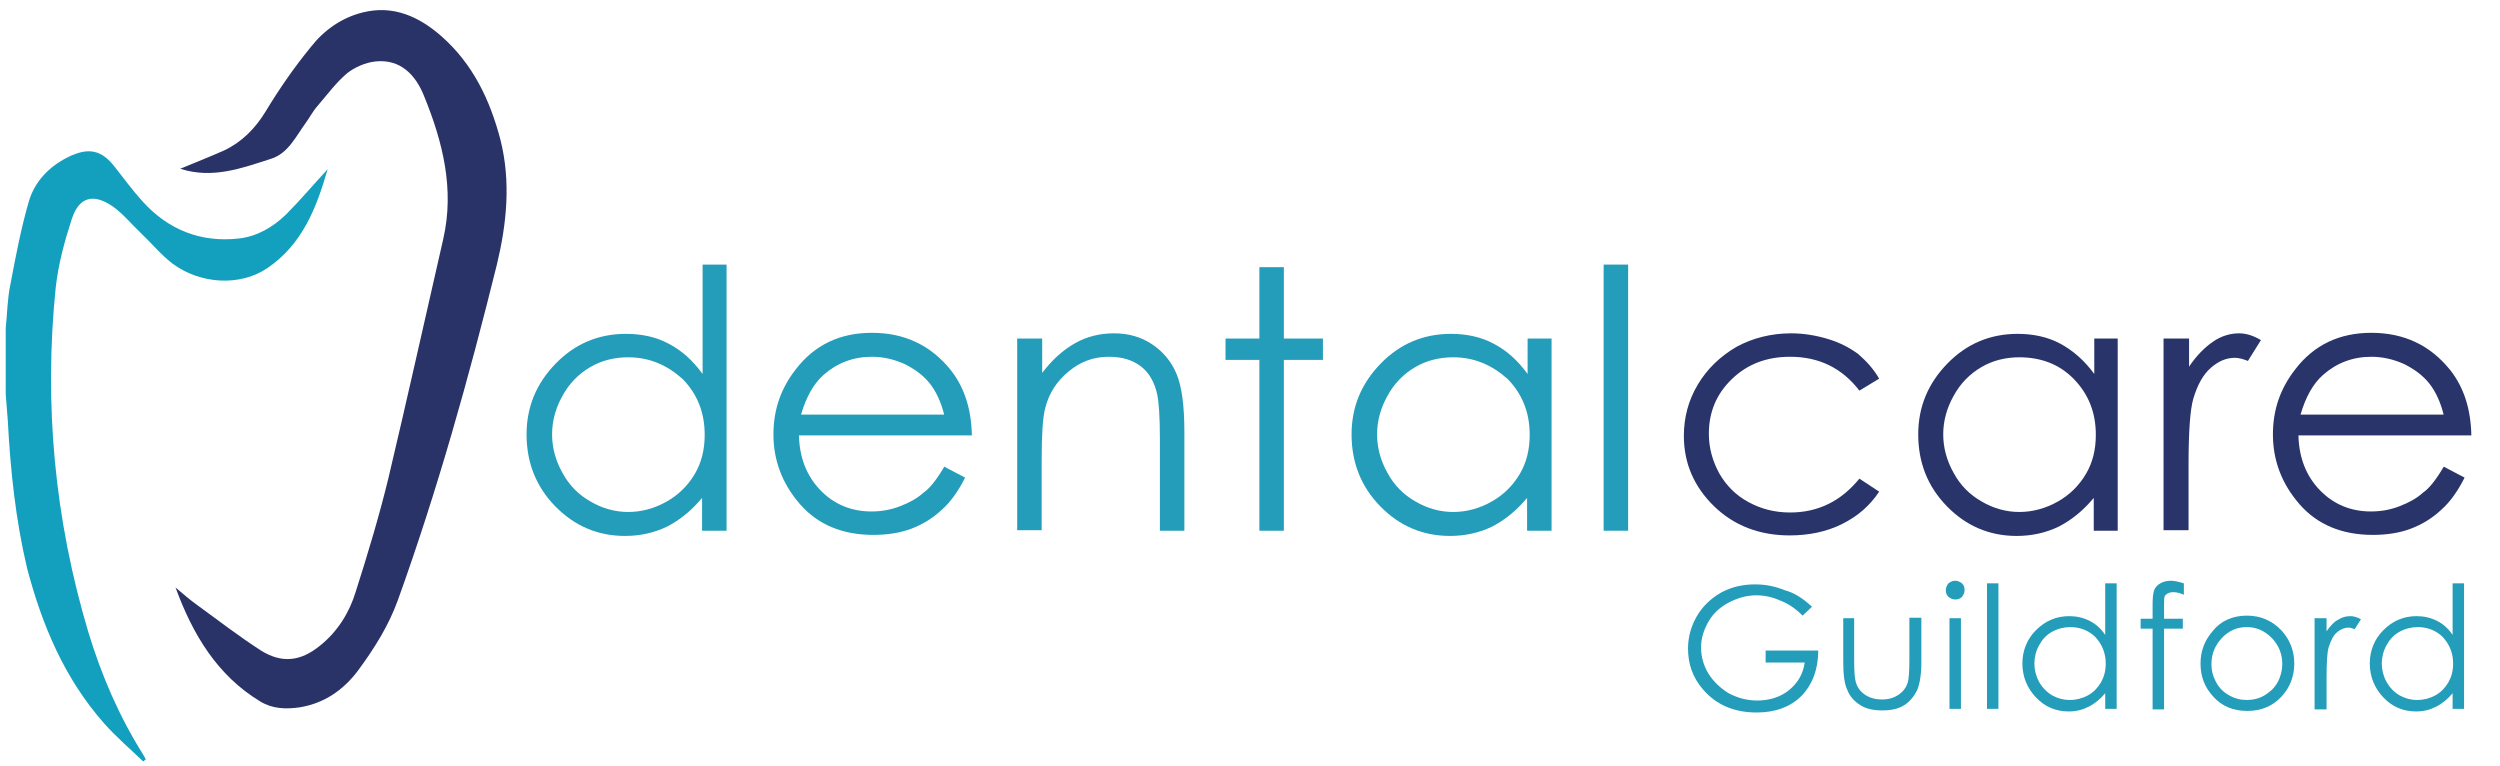 <?xml version="1.0" encoding="utf-8"?>
<!-- Generator: Adobe Illustrator 18.1.1, SVG Export Plug-In . SVG Version: 6.00 Build 0)  -->
<svg version="1.1" id="Layer_1" xmlns="http://www.w3.org/2000/svg" xmlns:xlink="http://www.w3.org/1999/xlink" x="0px" y="0px"
	 width="480px" height="147px" viewBox="0 0 480 147" enable-background="new 0 0 480 147" xml:space="preserve">
<g>
	<path fill="#13A0BE" d="M1.1,63c0.3-2.8,0.3-5.6,0.9-8.4C3,49.3,4,44,5.5,38.8c1.1-3.9,3.9-6.8,7.5-8.6c4-2,6.5-1.4,9,1.8
		c1.8,2.3,3.5,4.6,5.4,6.7c4.9,5.4,11.1,7.9,18.4,7.1c3.6-0.4,6.6-2.2,9.1-4.6c2.8-2.8,5.3-5.8,8-8.7c-2.1,7.3-4.8,14.4-11.6,19
		c-5.2,3.5-12.8,3.1-18.2-0.9c-2.2-1.7-4-3.9-6.1-5.9c-1.8-1.7-3.4-3.7-5.4-5.1c-3.7-2.5-6.4-1.8-7.8,2.4c-1.4,4.3-2.6,8.7-3.1,13.2
		c-2.3,22.5-0.2,44.6,6.3,66.3c2.5,8.2,5.9,16.1,10.5,23.4c0.2,0.3,0.3,0.6,0.5,0.9c-0.2,0.1-0.3,0.3-0.5,0.4
		c-2.5-2.4-5.2-4.7-7.5-7.3c-7.6-8.6-11.9-18.8-14.8-29.8C3,99.8,2,90.3,1.5,80.8c-0.1-1.7-0.3-3.4-0.4-5.1
		C1.1,71.4,1.1,67.2,1.1,63z"/>
	<path fill="#293368" d="M34.6,32.4c2.9-1.2,5.7-2.3,8.4-3.5c3.4-1.6,6-4.2,8-7.5c2.6-4.3,5.5-8.5,8.7-12.4c2.5-3.2,5.9-5.6,9.9-6.6
		C75.5,0.9,80.5,3.2,84.8,7c6,5.3,9.3,12.2,11.3,19.9c2,8,1.2,16-0.7,23.9C90,72.6,84,94.1,76.4,115.2c-1.8,5-4.6,9.4-7.7,13.6
		c-2.8,3.7-6.4,6.2-11.1,7c-2.7,0.4-5.3,0.3-7.6-1.1c-8.3-5-13-12.9-16.3-21.9c1.4,1.2,2.8,2.4,4.2,3.4c4,2.9,8,6,12.2,8.7
		c4,2.5,7.6,2.1,11.3-0.9c3.4-2.7,5.7-6.4,6.9-10.4c2.3-7.2,4.5-14.5,6.3-21.9c3.6-15.2,7-30.5,10.5-45.8c2.2-9.6-0.1-18.7-3.7-27.5
		c-1.6-4-4.5-7.1-9.3-6.6c-1.9,0.2-4,1.1-5.5,2.3c-2.1,1.8-3.8,4.1-5.6,6.2c-0.9,1-1.5,2.2-2.3,3.3c-1.9,2.6-3.4,5.9-6.7,6.9
		C46.4,32.3,40.8,34.4,34.6,32.4z"/>
</g>
<g>
	<g>
		<path fill="#28346A" d="M360.8,72.7L357,75c-3.3-4.3-7.7-6.5-13.3-6.5c-4.5,0-8.2,1.4-11.2,4.3c-3,2.9-4.4,6.4-4.4,10.5
			c0,2.7,0.7,5.2,2,7.6c1.4,2.4,3.2,4.2,5.6,5.5c2.4,1.3,5,2,8,2c5.4,0,9.8-2.2,13.3-6.5l3.8,2.5c-1.8,2.7-4.1,4.7-7.1,6.2
			s-6.4,2.2-10.1,2.2c-5.8,0-10.7-1.9-14.5-5.6c-3.8-3.7-5.8-8.2-5.8-13.5c0-3.6,0.9-6.9,2.7-9.9s4.3-5.4,7.4-7.2
			c3.1-1.7,6.7-2.6,10.5-2.6c2.4,0,4.8,0.4,7.1,1.1c2.3,0.7,4.2,1.7,5.8,2.9C358.3,69.3,359.7,70.8,360.8,72.7z"/>
		<path fill="#28346A" d="M406.6,65v36.9H402v-6.3c-2,2.4-4.2,4.2-6.7,5.5c-2.5,1.2-5.2,1.8-8.1,1.8c-5.2,0-9.7-1.9-13.4-5.7
			c-3.7-3.8-5.5-8.4-5.5-13.8c0-5.3,1.9-9.8,5.6-13.6c3.7-3.8,8.2-5.7,13.5-5.7c3,0,5.8,0.6,8.2,1.9s4.6,3.2,6.5,5.8V65H406.6z
			 M387.7,68.6c-2.6,0-5.1,0.6-7.3,1.9c-2.2,1.3-4,3.1-5.3,5.5c-1.3,2.3-2,4.8-2,7.4c0,2.6,0.7,5.1,2,7.4c1.3,2.4,3.1,4.2,5.4,5.5
			c2.2,1.3,4.7,2,7.2,2c2.6,0,5.1-0.7,7.4-2c2.3-1.3,4.1-3.1,5.4-5.3c1.3-2.2,1.9-4.7,1.9-7.5c0-4.3-1.4-7.8-4.2-10.7
			S391.8,68.6,387.7,68.6z"/>
		<path fill="#28346A" d="M415.5,65h4.8v5.4c1.4-2.1,3-3.7,4.6-4.8c1.6-1.1,3.3-1.6,5-1.6c1.3,0,2.7,0.4,4.2,1.3l-2.5,4
			c-1-0.4-1.8-0.6-2.5-0.6c-1.6,0-3.1,0.6-4.6,1.9c-1.5,1.3-2.6,3.3-3.4,6c-0.6,2.1-0.9,6.3-0.9,12.7v12.5h-4.8V65z"/>
		<path fill="#28346A" d="M469.2,89.6l4,2.1c-1.3,2.6-2.8,4.7-4.5,6.2c-1.7,1.6-3.7,2.8-5.8,3.6c-2.1,0.8-4.6,1.2-7.3,1.2
			c-6,0-10.7-2-14.1-5.9c-3.4-3.9-5.1-8.4-5.1-13.4c0-4.7,1.4-8.8,4.3-12.5c3.6-4.7,8.5-7,14.6-7c6.3,0,11.3,2.4,15.1,7.1
			c2.7,3.4,4,7.6,4.1,12.6h-33.2c0.1,4.3,1.5,7.8,4.1,10.5c2.6,2.7,5.9,4.1,9.8,4.1c1.9,0,3.7-0.3,5.5-1c1.8-0.7,3.3-1.5,4.5-2.6
			C466.4,93.8,467.8,92,469.2,89.6z M469.2,79.7c-0.6-2.5-1.6-4.6-2.8-6.1c-1.2-1.5-2.8-2.7-4.8-3.7c-2-0.9-4.1-1.4-6.3-1.4
			c-3.6,0-6.7,1.2-9.3,3.5c-1.9,1.7-3.3,4.2-4.3,7.6H469.2z"/>
	</g>
	<g>
		<path fill="#249DBA" d="M139.5,50.8v51.1h-4.7v-6.3c-2,2.4-4.2,4.2-6.7,5.5c-2.5,1.2-5.2,1.8-8.1,1.8c-5.2,0-9.7-1.9-13.4-5.7
			c-3.7-3.8-5.5-8.4-5.5-13.8c0-5.3,1.9-9.8,5.6-13.6c3.7-3.8,8.2-5.7,13.5-5.7c3,0,5.8,0.6,8.2,1.9c2.5,1.3,4.6,3.2,6.5,5.8v-21
			H139.5z M120.6,68.6c-2.6,0-5.1,0.6-7.3,1.9c-2.2,1.3-4,3.1-5.3,5.5c-1.3,2.3-2,4.8-2,7.4c0,2.6,0.7,5.1,2,7.4
			c1.3,2.4,3.1,4.2,5.4,5.5c2.2,1.3,4.7,2,7.2,2c2.6,0,5.1-0.7,7.4-2c2.3-1.3,4.1-3.1,5.4-5.3c1.3-2.2,1.9-4.7,1.9-7.5
			c0-4.3-1.4-7.8-4.2-10.7C128.1,70.1,124.7,68.6,120.6,68.6z"/>
		<path fill="#249DBA" d="M181.3,89.6l4,2.1c-1.3,2.6-2.8,4.7-4.5,6.2c-1.7,1.6-3.7,2.8-5.8,3.6c-2.1,0.8-4.6,1.2-7.3,1.2
			c-6,0-10.7-2-14.1-5.9c-3.4-3.9-5.1-8.4-5.1-13.4c0-4.7,1.4-8.8,4.3-12.5c3.6-4.7,8.5-7,14.6-7c6.3,0,11.3,2.4,15.1,7.1
			c2.7,3.4,4,7.6,4.1,12.6h-33.2c0.1,4.3,1.5,7.8,4.1,10.5c2.6,2.7,5.9,4.1,9.8,4.1c1.9,0,3.7-0.3,5.5-1c1.8-0.7,3.3-1.5,4.5-2.6
			C178.5,93.8,179.9,92,181.3,89.6z M181.3,79.7c-0.6-2.5-1.6-4.6-2.8-6.1c-1.2-1.5-2.8-2.7-4.8-3.7c-2-0.9-4.1-1.4-6.3-1.4
			c-3.6,0-6.7,1.2-9.3,3.5c-1.9,1.7-3.3,4.2-4.3,7.6H181.3z"/>
		<path fill="#249DBA" d="M195.4,65h4.7v6.6c1.9-2.5,4-4.4,6.3-5.7s4.8-1.9,7.5-1.9c2.8,0,5.2,0.7,7.3,2.1c2.1,1.4,3.7,3.3,4.7,5.7
			c1,2.4,1.5,6.1,1.5,11.1v19h-4.7V84.3c0-4.2-0.2-7.1-0.5-8.5c-0.5-2.4-1.6-4.3-3.2-5.5c-1.6-1.2-3.6-1.8-6.1-1.8
			c-2.9,0-5.4,0.9-7.7,2.8c-2.3,1.9-3.8,4.2-4.5,7c-0.5,1.8-0.7,5.2-0.7,10v13.5h-4.7V65z"/>
		<path fill="#249DBA" d="M241.8,51.3h4.7V65h7.5v4.1h-7.5v32.8h-4.7V69.1h-6.5V65h6.5V51.3z"/>
		<path fill="#249DBA" d="M297.9,65v36.9h-4.7v-6.3c-2,2.4-4.2,4.2-6.7,5.5c-2.5,1.2-5.2,1.8-8.1,1.8c-5.2,0-9.7-1.9-13.4-5.7
			c-3.7-3.8-5.5-8.4-5.5-13.8c0-5.3,1.9-9.8,5.6-13.6c3.7-3.8,8.2-5.7,13.5-5.7c3,0,5.8,0.6,8.2,1.9c2.5,1.3,4.6,3.2,6.5,5.8V65
			H297.9z M279,68.6c-2.6,0-5.1,0.6-7.3,1.9c-2.2,1.3-4,3.1-5.3,5.5c-1.3,2.3-2,4.8-2,7.4c0,2.6,0.7,5.1,2,7.4
			c1.3,2.4,3.1,4.2,5.4,5.5c2.2,1.3,4.7,2,7.2,2c2.6,0,5.1-0.7,7.4-2c2.3-1.3,4.1-3.1,5.4-5.3c1.3-2.2,1.9-4.7,1.9-7.5
			c0-4.3-1.4-7.8-4.2-10.7C286.5,70.1,283.1,68.6,279,68.6z"/>
		<path fill="#249DBA" d="M307.9,50.8h4.7v51.1h-4.7V50.8z"/>
	</g>
	<g>
		<path fill="#249DBA" d="M347.9,116.5l-1.8,1.7c-1.3-1.3-2.7-2.3-4.3-2.9c-1.6-0.7-3.1-1-4.6-1c-1.8,0-3.6,0.5-5.3,1.4
			c-1.7,0.9-3,2.1-3.9,3.7c-0.9,1.6-1.4,3.2-1.4,4.9c0,1.8,0.5,3.5,1.4,5c1,1.6,2.3,2.8,3.9,3.8c1.7,0.9,3.5,1.4,5.5,1.4
			c2.4,0,4.5-0.7,6.1-2c1.7-1.4,2.7-3.1,3-5.3h-7.5v-2.3h10.1c0,3.6-1.1,6.5-3.2,8.7c-2.1,2.1-5,3.2-8.6,3.2
			c-4.4,0-7.8-1.5-10.3-4.4c-2-2.3-2.9-4.9-2.9-7.9c0-2.2,0.6-4.3,1.7-6.2c1.1-1.9,2.7-3.4,4.6-4.5c2-1.1,4.2-1.6,6.6-1.6
			c2,0,3.9,0.4,5.6,1.1C344.5,113.8,346.2,114.9,347.9,116.5z"/>
		<path fill="#249DBA" d="M353.8,118.7h2.2v8.1c0,2,0.1,3.4,0.3,4.1c0.3,1.1,0.9,1.9,1.8,2.5c0.9,0.6,2,0.9,3.2,0.9
			c1.3,0,2.3-0.3,3.2-0.9c0.9-0.6,1.5-1.4,1.8-2.4c0.2-0.7,0.3-2.1,0.3-4.3v-8.1h2.3v8.5c0,2.4-0.3,4.2-0.8,5.4
			c-0.6,1.2-1.4,2.2-2.5,2.9c-1.1,0.7-2.5,1-4.2,1c-1.7,0-3.1-0.3-4.2-1c-1.1-0.7-2-1.6-2.5-2.9c-0.6-1.2-0.8-3.1-0.8-5.6V118.7z"/>
		<path fill="#249DBA" d="M375.4,111.5c0.5,0,0.9,0.2,1.3,0.5c0.4,0.4,0.5,0.8,0.5,1.3c0,0.5-0.2,0.9-0.5,1.3
			c-0.4,0.4-0.8,0.5-1.3,0.5c-0.5,0-0.9-0.2-1.3-0.5c-0.4-0.4-0.5-0.8-0.5-1.3c0-0.5,0.2-0.9,0.5-1.3
			C374.5,111.7,374.9,111.5,375.4,111.5z M374.3,118.7h2.2v17.4h-2.2V118.7z"/>
		<path fill="#249DBA" d="M381.5,112h2.2v24.1h-2.2V112z"/>
		<path fill="#249DBA" d="M406.4,112v24.1h-2.2v-3c-0.9,1.1-2,2-3.2,2.6c-1.2,0.6-2.4,0.9-3.8,0.9c-2.5,0-4.6-0.9-6.3-2.7
			c-1.7-1.8-2.6-4-2.6-6.5c0-2.5,0.9-4.7,2.6-6.4c1.8-1.8,3.9-2.7,6.4-2.7c1.4,0,2.7,0.3,3.9,0.9c1.2,0.6,2.2,1.5,3,2.7V112H406.4z
			 M397.5,120.4c-1.2,0-2.4,0.3-3.5,0.9c-1.1,0.6-1.9,1.5-2.5,2.6c-0.6,1.1-0.9,2.3-0.9,3.5c0,1.2,0.3,2.4,0.9,3.5
			c0.6,1.1,1.5,2,2.5,2.6c1.1,0.6,2.2,0.9,3.4,0.9c1.2,0,2.4-0.3,3.5-0.9c1.1-0.6,1.9-1.5,2.5-2.5c0.6-1.1,0.9-2.2,0.9-3.6
			c0-2-0.7-3.7-2-5.1C401.1,121.1,399.4,120.4,397.5,120.4z"/>
		<path fill="#249DBA" d="M419.3,112v2.2c-0.8-0.4-1.5-0.5-2.1-0.5c-0.4,0-0.8,0.1-1.1,0.3c-0.3,0.2-0.5,0.4-0.5,0.6
			c-0.1,0.2-0.1,0.8-0.1,1.8l0,2.4h3.6v1.9h-3.6l0,15.5h-2.2v-15.5h-2.3v-1.9h2.3V116c0-1.2,0.1-2.1,0.3-2.7c0.2-0.5,0.6-1,1.2-1.3
			c0.5-0.3,1.2-0.5,2-0.5C417.5,111.5,418.3,111.7,419.3,112z"/>
		<path fill="#249DBA" d="M431.4,118.2c2.7,0,4.9,1,6.7,2.9c1.6,1.8,2.4,3.9,2.4,6.3c0,2.4-0.8,4.6-2.5,6.4
			c-1.7,1.8-3.9,2.7-6.5,2.7c-2.7,0-4.9-0.9-6.5-2.7c-1.7-1.8-2.5-3.9-2.5-6.4c0-2.4,0.8-4.5,2.4-6.3
			C426.4,119.2,428.7,118.2,431.4,118.2z M431.4,120.4c-1.9,0-3.5,0.7-4.8,2.1c-1.3,1.4-2,3-2,5c0,1.3,0.3,2.4,0.9,3.5
			c0.6,1.1,1.4,1.9,2.5,2.5c1,0.6,2.2,0.9,3.4,0.9c1.2,0,2.4-0.3,3.4-0.9c1-0.6,1.9-1.4,2.5-2.5c0.6-1.1,0.9-2.3,0.9-3.5
			c0-2-0.7-3.6-2-5C434.8,121.1,433.2,120.4,431.4,120.4z"/>
		<path fill="#249DBA" d="M444.4,118.7h2.3v2.5c0.7-1,1.4-1.8,2.2-2.2c0.8-0.5,1.5-0.7,2.4-0.7c0.6,0,1.3,0.2,2,0.6l-1.2,1.9
			c-0.5-0.2-0.9-0.3-1.2-0.3c-0.7,0-1.5,0.3-2.2,0.9c-0.7,0.6-1.2,1.6-1.6,2.9c-0.3,1-0.4,3-0.4,6v5.9h-2.3V118.7z"/>
		<path fill="#249DBA" d="M473.1,112v24.1h-2.2v-3c-0.9,1.1-2,2-3.2,2.6c-1.2,0.6-2.4,0.9-3.8,0.9c-2.5,0-4.6-0.9-6.3-2.7
			c-1.7-1.8-2.6-4-2.6-6.5c0-2.5,0.9-4.7,2.6-6.4c1.8-1.8,3.9-2.7,6.4-2.7c1.4,0,2.7,0.3,3.9,0.9c1.2,0.6,2.2,1.5,3,2.7V112H473.1z
			 M464.2,120.4c-1.2,0-2.4,0.3-3.5,0.9c-1.1,0.6-1.9,1.5-2.5,2.6c-0.6,1.1-0.9,2.3-0.9,3.5c0,1.2,0.3,2.4,0.9,3.5
			c0.6,1.1,1.5,2,2.5,2.6c1.1,0.6,2.2,0.9,3.4,0.9c1.2,0,2.4-0.3,3.5-0.9c1.1-0.6,1.9-1.5,2.5-2.5c0.6-1.1,0.9-2.2,0.9-3.6
			c0-2-0.7-3.7-2-5.1C467.8,121.1,466.1,120.4,464.2,120.4z"/>
	</g>
</g>
</svg>
